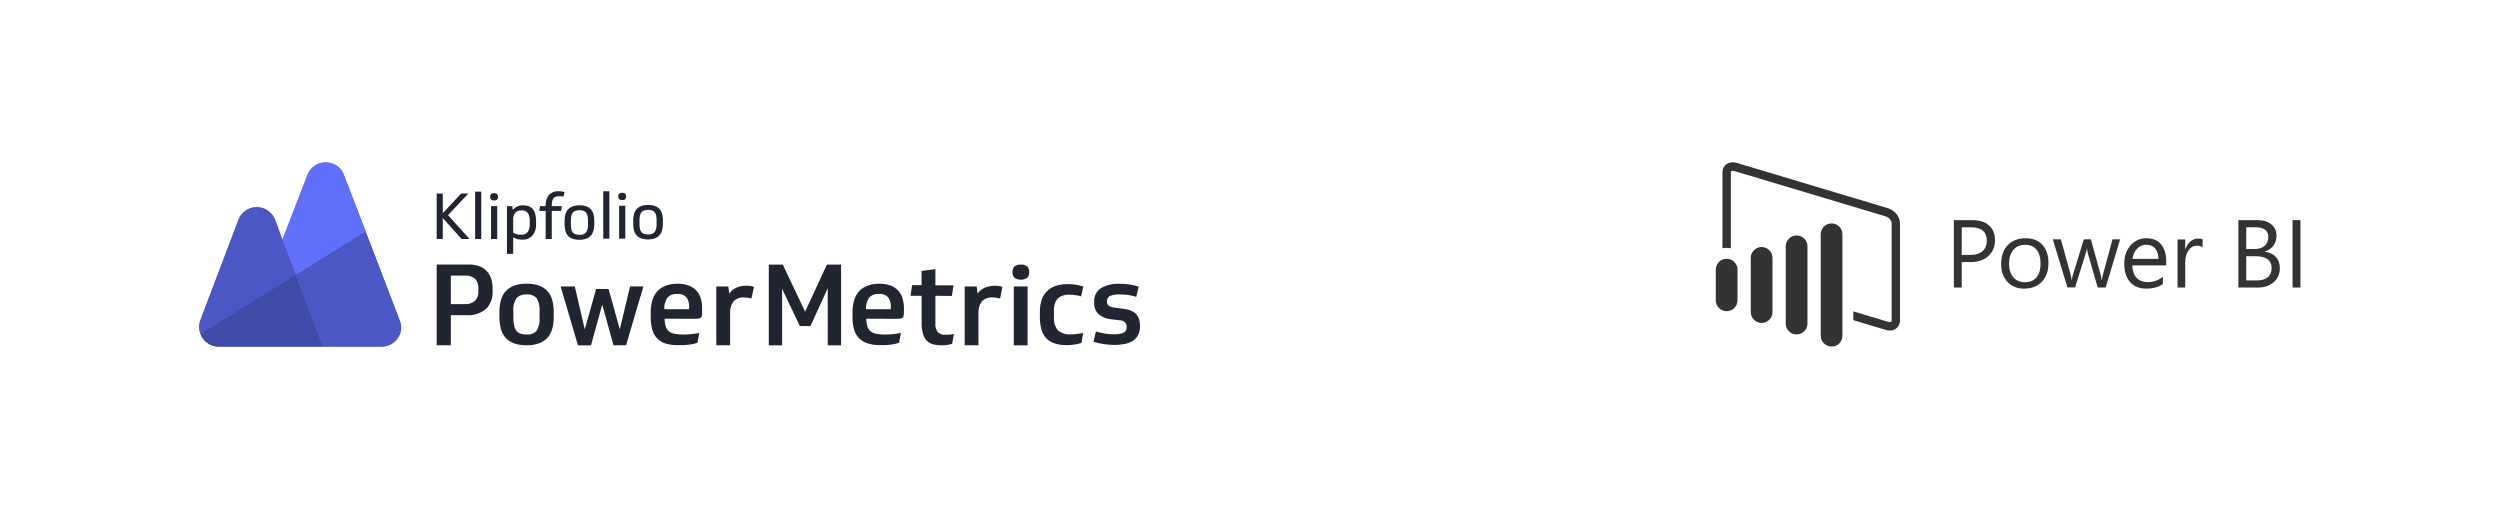 <?xml version="1.0" encoding="utf-8"?>
<svg xmlns="http://www.w3.org/2000/svg" fill="none" height="138" viewBox="0 0 678 138" width="678">
<g filter="url(#filter0_d_220_3917)">
<rect fill="white" height="110" rx="32" width="335.165" x="14" y="10"/>
<path d="M108.38 82.894L99.193 58.795L93.259 43.433C93.032 42.723 92.633 42.08 92.099 41.561C91.565 41.041 90.912 40.662 90.197 40.457C89.55 40.206 88.86 40.086 88.167 40.105C87.473 40.124 86.791 40.281 86.159 40.566C85.526 40.852 84.957 41.261 84.484 41.77C84.01 42.279 83.643 42.877 83.402 43.529L76.626 61.052L76.607 61.004L74.597 55.531C74.311 54.855 73.892 54.243 73.366 53.732C72.84 53.221 72.218 52.82 71.535 52.554C70.888 52.303 70.198 52.184 69.505 52.203C68.812 52.221 68.129 52.378 67.497 52.664C66.865 52.95 66.295 53.359 65.822 53.868C65.349 54.376 64.981 54.974 64.74 55.627L54.404 82.799C53.926 84.001 53.926 85.341 54.404 86.543C54.517 86.962 54.712 87.353 54.979 87.695C55.465 88.415 56.121 89.003 56.89 89.405C57.658 89.807 58.514 90.011 59.381 89.999H103.499C104.366 90.011 105.222 89.807 105.99 89.405C106.759 89.003 107.415 88.415 107.901 87.695C108.395 87.008 108.7 86.202 108.784 85.359C108.868 84.516 108.729 83.666 108.38 82.894Z" fill="#4B57C5"/>
<path d="M87.517 89.999H59.314C58.456 89.998 57.611 89.789 56.851 89.389C56.091 88.99 55.439 88.412 54.95 87.705C54.695 87.336 54.489 86.936 54.337 86.514L80.177 70.557L87.517 89.999Z" fill="#404BA8"/>
<path d="M107.786 87.686C107.299 88.398 106.646 88.981 105.884 89.384C105.122 89.787 104.274 89.998 103.413 89.999L87.517 89.999L80.177 70.557L99.135 58.795L108.361 82.798C108.668 83.599 108.776 84.462 108.676 85.313C108.576 86.165 108.27 86.979 107.786 87.686Z" fill="#4B57C5"/>
<path d="M99.135 58.795L80.177 70.557L76.562 61.021L83.344 43.433C83.726 42.424 84.404 41.555 85.29 40.942C86.175 40.328 87.226 40 88.302 40C89.377 40 90.428 40.328 91.313 40.942C92.199 41.555 92.878 42.424 93.259 43.433L99.135 58.795Z" fill="#6070FC"/>
<path d="M80.177 70.557L54.337 86.514C53.888 85.317 53.888 83.996 54.337 82.798L64.635 55.607C65.013 54.604 65.684 53.739 66.561 53.125C67.438 52.511 68.479 52.178 69.548 52.169C70.617 52.159 71.664 52.474 72.552 53.073C73.439 53.671 74.125 54.524 74.521 55.521L76.559 61.003L80.177 70.557Z" fill="#4B57C5"/>
<path d="M120.084 55.137V60.813H118.423V48.49H120.084V53.804L125.051 48.49H127.025L121.503 54.34L127.336 60.813H125.173L120.084 55.137Z" fill="#202531"/>
<path d="M130.518 60.831H128.857V47.971H130.518V60.831Z" fill="#202531"/>
<path d="M133.997 48.369C134.712 48.369 135.07 48.704 135.07 49.373C135.07 50.043 134.712 50.377 133.997 50.377C133.281 50.377 132.924 50.042 132.924 49.373C132.924 48.704 133.282 48.369 133.997 48.369ZM133.166 51.9H134.845V60.831H133.166V51.9Z" fill="#202531"/>
<path d="M145.385 56.694C145.473 57.859 145.114 59.013 144.381 59.922C144.021 60.291 143.586 60.578 143.105 60.765C142.625 60.951 142.11 61.033 141.595 61.004C141.172 61.009 140.749 60.956 140.34 60.848C139.931 60.73 139.539 60.561 139.172 60.346V64.846H137.493V51.9H138.947L139.085 52.956C139.421 52.522 139.859 52.179 140.361 51.959C140.863 51.738 141.412 51.646 141.959 51.692C142.454 51.684 142.946 51.767 143.412 51.935C143.832 52.092 144.205 52.354 144.494 52.696C144.812 53.089 145.039 53.547 145.161 54.038C145.322 54.685 145.397 55.352 145.385 56.019L145.385 56.694ZM143.671 56.123C143.747 55.294 143.562 54.462 143.144 53.743C142.937 53.504 142.676 53.317 142.382 53.198C142.089 53.079 141.772 53.032 141.456 53.059C141.145 53.036 140.832 53.076 140.537 53.179C140.242 53.282 139.972 53.444 139.743 53.657C139.304 54.239 139.101 54.965 139.172 55.69V59.117C139.471 59.285 139.787 59.419 140.115 59.515C140.473 59.613 140.843 59.66 141.214 59.654C141.566 59.691 141.922 59.644 142.253 59.518C142.584 59.392 142.88 59.189 143.118 58.927C143.539 58.249 143.733 57.455 143.671 56.66L143.671 56.123Z" fill="#202531"/>
<path d="M152.377 51.9L152.169 53.198H149.642V60.831H147.981V53.198H146.251L146.458 51.9H147.981C147.897 50.81 148.214 49.726 148.873 48.854C149.21 48.505 149.619 48.235 150.072 48.062C150.525 47.888 151.01 47.816 151.494 47.85C151.796 47.848 152.098 47.874 152.395 47.928C152.634 47.971 152.871 48.026 153.105 48.092L152.793 49.338C152.425 49.246 152.047 49.2 151.668 49.2C151.329 49.189 150.992 49.242 150.673 49.356C150.423 49.451 150.209 49.62 150.058 49.84C149.894 50.095 149.785 50.381 149.738 50.68C149.669 51.083 149.637 51.491 149.643 51.9L152.377 51.9Z" fill="#202531"/>
<path d="M157.138 51.684C157.81 51.662 158.48 51.771 159.11 52.004C159.592 52.19 160.018 52.497 160.348 52.895C160.661 53.291 160.88 53.753 160.988 54.245C161.114 54.802 161.175 55.371 161.171 55.941V56.755C161.176 57.332 161.109 57.907 160.972 58.468C160.851 58.962 160.624 59.423 160.305 59.818C159.971 60.215 159.542 60.522 159.059 60.709C158.445 60.939 157.793 61.048 157.138 61.029C156.466 61.051 155.796 60.942 155.165 60.709C154.683 60.523 154.257 60.217 153.927 59.818C153.614 59.422 153.395 58.961 153.287 58.468C153.161 57.906 153.1 57.331 153.105 56.755V55.941C153.1 55.37 153.167 54.8 153.304 54.245C153.424 53.752 153.651 53.29 153.97 52.895C154.304 52.498 154.733 52.192 155.216 52.004C155.83 51.774 156.483 51.665 157.138 51.684ZM157.154 59.68C157.486 59.718 157.821 59.677 158.134 59.562C158.447 59.446 158.728 59.258 158.955 59.014C159.346 58.348 159.522 57.577 159.457 56.807V55.907C159.464 55.463 159.426 55.019 159.344 54.583C159.287 54.26 159.157 53.955 158.963 53.691C158.78 53.457 158.534 53.28 158.254 53.181C157.9 53.062 157.528 53.006 157.154 53.016C156.779 53.006 156.404 53.062 156.047 53.181C155.764 53.278 155.514 53.456 155.329 53.691C155.135 53.956 155.002 54.26 154.939 54.583C154.852 55.019 154.811 55.462 154.818 55.907V56.807C154.811 57.254 154.852 57.701 154.939 58.139C154.999 58.462 155.133 58.767 155.329 59.031C155.516 59.261 155.765 59.433 156.047 59.524C156.405 59.636 156.779 59.689 157.154 59.68Z" fill="#202531"/>
<path d="M165.259 60.727H163.598V47.867H165.259V60.727Z" fill="#202531"/>
<path d="M168.738 48.266C169.454 48.266 169.811 48.6 169.811 49.269C169.811 49.939 169.454 50.273 168.738 50.273C168.022 50.273 167.665 49.938 167.665 49.269C167.665 48.6 168.022 48.266 168.738 48.266ZM167.907 51.796H169.586V60.727H167.907V51.796Z" fill="#202531"/>
<path d="M175.749 51.58C176.421 51.559 177.092 51.667 177.723 51.9C178.205 52.087 178.631 52.393 178.96 52.791C179.273 53.187 179.492 53.649 179.601 54.142C179.726 54.698 179.787 55.267 179.782 55.837V56.651C179.787 57.228 179.72 57.804 179.583 58.364C179.463 58.858 179.235 59.319 178.916 59.715C178.583 60.112 178.154 60.418 177.67 60.606C177.057 60.836 176.404 60.944 175.749 60.926C175.077 60.947 174.407 60.838 173.776 60.606C173.294 60.419 172.868 60.112 172.539 59.715C172.226 59.319 172.007 58.857 171.898 58.364C171.773 57.802 171.712 57.227 171.717 56.651V55.837C171.712 55.266 171.779 54.696 171.916 54.142C172.036 53.648 172.263 53.187 172.582 52.791C172.916 52.394 173.344 52.088 173.828 51.9C174.442 51.67 175.094 51.561 175.749 51.58ZM175.767 59.576C176.098 59.614 176.434 59.573 176.746 59.458C177.059 59.342 177.34 59.154 177.567 58.91C177.958 58.244 178.133 57.473 178.068 56.703V55.803C178.075 55.359 178.037 54.916 177.956 54.479C177.899 54.157 177.768 53.852 177.575 53.587C177.392 53.353 177.146 53.176 176.866 53.077C176.512 52.958 176.14 52.902 175.767 52.912C175.391 52.903 175.016 52.959 174.659 53.077C174.375 53.175 174.126 53.352 173.941 53.587C173.747 53.852 173.614 54.157 173.552 54.479C173.464 54.915 173.423 55.359 173.431 55.803V56.703C173.423 57.15 173.464 57.597 173.552 58.036C173.611 58.359 173.744 58.664 173.941 58.927C174.127 59.157 174.377 59.329 174.659 59.42C175.017 59.532 175.391 59.585 175.767 59.576Z" fill="#202531"/>
<path d="M122.269 81.483V89.637H118.423V67.733H127.077C128.092 67.707 129.104 67.873 130.057 68.224C130.83 68.515 131.522 68.987 132.077 69.599C132.602 70.188 132.996 70.883 133.231 71.637C133.484 72.466 133.608 73.328 133.596 74.195V74.935C133.657 75.826 133.527 76.721 133.215 77.558C132.904 78.395 132.417 79.156 131.788 79.791C130.286 81.027 128.363 81.634 126.423 81.483H122.269ZM122.269 78.474H126.057C127.037 78.544 128.008 78.246 128.779 77.637C129.116 77.295 129.377 76.885 129.543 76.433C129.709 75.982 129.776 75.501 129.74 75.022V74.32C129.805 73.359 129.506 72.408 128.904 71.656C128.541 71.327 128.113 71.076 127.648 70.92C127.183 70.765 126.69 70.708 126.202 70.752H122.269V78.474Z" fill="#202531"/>
<path d="M142.817 72.935C144.024 72.897 145.226 73.097 146.356 73.522C147.229 73.858 148.006 74.407 148.615 75.118C149.199 75.824 149.611 76.657 149.817 77.55C150.063 78.557 150.182 79.591 150.173 80.627V81.916C150.178 82.926 150.065 83.932 149.836 84.916C149.628 85.809 149.227 86.645 148.663 87.368C148.061 88.101 147.284 88.67 146.404 89.022C145.262 89.468 144.042 89.677 142.817 89.637C141.602 89.674 140.391 89.478 139.25 89.06C138.376 88.714 137.601 88.159 136.99 87.445C136.413 86.726 136.003 85.889 135.788 84.993C135.547 83.985 135.427 82.952 135.432 81.916V80.627C135.424 79.59 135.55 78.556 135.807 77.55C136.021 76.658 136.436 75.826 137.019 75.118C137.632 74.41 138.407 73.863 139.279 73.522C140.408 73.097 141.611 72.897 142.817 72.935ZM142.817 86.714C143.321 86.769 143.831 86.705 144.306 86.526C144.78 86.348 145.206 86.059 145.548 85.685C146.163 84.62 146.435 83.391 146.327 82.166V80.377C146.433 79.163 146.164 77.945 145.557 76.887C145.214 76.511 144.787 76.222 144.311 76.043C143.835 75.865 143.323 75.801 142.817 75.858C142.306 75.805 141.79 75.871 141.308 76.049C140.826 76.228 140.392 76.514 140.038 76.887C139.398 77.933 139.112 79.156 139.221 80.377V82.166C139.216 82.906 139.294 83.645 139.452 84.368C139.552 84.877 139.773 85.356 140.096 85.762C140.394 86.11 140.784 86.366 141.221 86.502C141.749 86.656 142.297 86.727 142.846 86.714H142.817Z" fill="#202531"/>
<path d="M168.096 85.329L170.865 73.666H174.5L169.788 89.637H166.375L163.327 78.599L160.279 89.656H156.74L152.038 73.685H155.884L158.586 85.329L161.663 74.368H165.048L168.096 85.329Z" fill="#202531"/>
<path d="M180.221 82.445C180.241 83.137 180.344 83.825 180.528 84.493C180.666 84.997 180.946 85.452 181.336 85.8C181.783 86.159 182.312 86.404 182.875 86.512C183.692 86.669 184.523 86.74 185.355 86.724C186.023 86.726 186.691 86.694 187.355 86.627C188.009 86.57 188.769 86.454 189.634 86.291L189.144 88.974C188.829 89.082 188.508 89.172 188.182 89.243C187.798 89.329 187.384 89.397 186.932 89.464C186.48 89.531 186.019 89.57 185.548 89.599C185.077 89.627 184.586 89.599 184.163 89.599C182.93 89.654 181.697 89.511 180.509 89.175C179.607 88.893 178.792 88.383 178.144 87.695C177.523 87.004 177.081 86.172 176.855 85.272C176.586 84.18 176.457 83.059 176.471 81.935V80.637C176.461 79.577 176.603 78.522 176.894 77.502C177.144 76.606 177.587 75.776 178.192 75.07C178.815 74.376 179.592 73.839 180.461 73.502C181.509 73.109 182.622 72.92 183.74 72.945C184.837 72.913 185.929 73.103 186.952 73.502C187.737 73.826 188.438 74.326 189 74.964C189.514 75.573 189.885 76.289 190.086 77.06C190.305 77.846 190.415 78.658 190.413 79.474V80.704C190.417 81.007 190.392 81.31 190.336 81.608C190.306 81.811 190.21 81.999 190.062 82.142C189.914 82.285 189.723 82.374 189.519 82.397C189.232 82.44 188.943 82.459 188.653 82.454L180.221 82.445ZM183.634 75.714C183.159 75.673 182.68 75.738 182.233 75.905C181.786 76.071 181.381 76.334 181.048 76.675C180.406 77.609 180.092 78.728 180.153 79.858H186.884V79.214C186.947 78.283 186.685 77.359 186.144 76.599C185.819 76.272 185.424 76.023 184.99 75.87C184.556 75.717 184.092 75.663 183.634 75.714Z" fill="#202531"/>
<path d="M203.778 76.945L202.884 76.762C202.544 76.706 202.2 76.677 201.855 76.675C201.319 76.624 200.777 76.692 200.27 76.875C199.763 77.058 199.303 77.351 198.923 77.733C198.244 78.675 197.92 79.826 198.009 80.983V89.637H194.259V73.685H197.519L197.769 75.608C198.262 74.922 198.924 74.375 199.692 74.022C200.553 73.639 201.49 73.455 202.432 73.483C202.796 73.477 203.16 73.502 203.519 73.56C203.847 73.616 204.169 73.703 204.48 73.82L203.778 76.945Z" fill="#202531"/>
<path d="M212.288 67.752L218.346 80.522L224.259 67.752H228.105V89.656H224.48V74.175L219.798 84.425H216.913L212.105 74.329V89.656H208.5V67.752H212.288Z" fill="#202531"/>
<path d="M234.913 82.445C234.938 83.137 235.041 83.824 235.221 84.493C235.361 84.998 235.645 85.453 236.038 85.8C236.485 86.159 237.013 86.404 237.576 86.512C238.393 86.67 239.225 86.741 240.057 86.724C240.725 86.725 241.393 86.693 242.057 86.627C242.711 86.57 243.471 86.454 244.336 86.291L243.836 88.974C243.521 89.083 243.2 89.173 242.874 89.243C242.499 89.329 242.086 89.397 241.634 89.464C241.182 89.531 240.673 89.57 240.249 89.599C239.826 89.627 239.288 89.599 238.865 89.599C237.641 89.629 236.421 89.464 235.249 89.108C234.343 88.828 233.525 88.318 232.875 87.627C232.255 86.94 231.812 86.112 231.586 85.214C231.312 84.124 231.182 83.002 231.201 81.877V80.637C231.188 79.578 231.327 78.522 231.615 77.502C231.868 76.606 232.315 75.776 232.923 75.07C233.542 74.376 234.316 73.839 235.182 73.502C236.23 73.11 237.343 72.921 238.461 72.945C239.561 72.913 240.657 73.102 241.682 73.502C242.467 73.824 243.165 74.324 243.721 74.964C244.242 75.57 244.617 76.287 244.817 77.06C245.031 77.847 245.141 78.658 245.144 79.474V80.704C245.148 81.007 245.122 81.31 245.067 81.608C245.037 81.811 244.941 81.999 244.793 82.142C244.645 82.285 244.454 82.374 244.249 82.397C243.963 82.439 243.674 82.458 243.384 82.454L234.913 82.445ZM238.336 75.714C237.861 75.673 237.382 75.737 236.935 75.904C236.487 76.07 236.082 76.334 235.749 76.675C235.104 77.607 234.789 78.727 234.855 79.858H241.586V79.214C241.649 78.283 241.387 77.359 240.846 76.599C240.521 76.272 240.126 76.023 239.692 75.87C239.257 75.717 238.794 75.663 238.336 75.714Z" fill="#202531"/>
<path d="M253.682 76.214V83.743C253.598 84.584 253.835 85.425 254.346 86.099C254.635 86.354 254.974 86.547 255.341 86.666C255.708 86.785 256.096 86.828 256.48 86.791C256.882 86.794 257.283 86.775 257.682 86.733C258.022 86.709 258.36 86.657 258.692 86.579L258.23 89.224C257.813 89.372 257.381 89.475 256.942 89.531C256.411 89.616 255.874 89.658 255.336 89.656C254.516 89.675 253.698 89.565 252.913 89.329C252.269 89.141 251.687 88.782 251.23 88.291C250.761 87.736 250.432 87.076 250.269 86.368C250.032 85.461 249.922 84.526 249.942 83.589V76.214H246.932L247.355 73.329H249.932V69.474L253.682 68.983V73.377H258.586L258.153 76.262L253.682 76.214Z" fill="#202531"/>
<path d="M271.221 76.945L270.326 76.762C269.97 76.703 269.61 76.674 269.249 76.675C268.707 76.619 268.158 76.684 267.644 76.867C267.13 77.05 266.663 77.346 266.278 77.733C265.599 78.675 265.276 79.826 265.365 80.983V89.637H261.615V73.685H264.874L265.124 75.608C265.617 74.922 266.28 74.375 267.047 74.022C268.266 73.529 269.593 73.37 270.894 73.56C271.221 73.617 271.543 73.704 271.855 73.82L271.221 76.945Z" fill="#202531"/>
<path d="M274.932 73.685H278.682V89.656H274.932V73.685Z" fill="#202531"/>
<path d="M293.278 89.012C292.631 89.211 291.968 89.359 291.297 89.454C290.619 89.553 289.935 89.601 289.249 89.599C288.065 89.634 286.885 89.448 285.769 89.05C284.912 88.739 284.151 88.213 283.557 87.522C282.987 86.827 282.583 86.011 282.374 85.137C282.126 84.131 282.006 83.097 282.019 82.06V80.522C282.005 79.479 282.154 78.441 282.461 77.445C282.736 76.563 283.206 75.755 283.836 75.079C284.49 74.395 285.297 73.878 286.192 73.57C287.294 73.2 288.452 73.024 289.615 73.05C290.375 73.045 291.134 73.106 291.884 73.233C292.534 73.349 293.176 73.503 293.807 73.695L293.201 76.368C292.757 76.234 292.304 76.131 291.845 76.06C291.305 75.971 290.758 75.93 290.211 75.935C289.601 75.871 288.984 75.93 288.397 76.11C287.81 76.29 287.266 76.587 286.797 76.983C286.047 78.013 285.704 79.283 285.836 80.55V81.839C285.704 83.174 286.082 84.511 286.894 85.579C287.384 85.989 287.951 86.297 288.562 86.486C289.173 86.674 289.815 86.738 290.451 86.675C291.021 86.676 291.589 86.637 292.153 86.56C292.717 86.49 293.246 86.403 293.74 86.3L293.278 89.012Z" fill="#202531"/>
<path d="M304.855 79.781C305.572 79.849 306.271 80.041 306.922 80.349C307.423 80.575 307.871 80.902 308.24 81.31C308.569 81.707 308.812 82.169 308.951 82.666C309.093 83.163 309.164 83.678 309.163 84.195V84.502C309.185 85.303 309.017 86.097 308.672 86.82C308.356 87.46 307.875 88.004 307.278 88.397C306.61 88.819 305.87 89.115 305.095 89.272C304.169 89.463 303.224 89.556 302.278 89.55C301.352 89.546 300.426 89.479 299.509 89.349C298.505 89.21 297.514 88.988 296.547 88.685L297.201 85.916C298.06 86.159 298.934 86.349 299.817 86.483C300.59 86.598 301.371 86.656 302.153 86.656C302.724 86.668 303.294 86.619 303.855 86.512C304.222 86.451 304.575 86.32 304.893 86.127C305.123 85.983 305.299 85.766 305.393 85.512C305.494 85.248 305.543 84.967 305.538 84.685C305.552 84.263 305.427 83.847 305.182 83.502C304.785 83.108 304.251 82.88 303.692 82.868L301.413 82.589C300.106 82.512 298.862 82.004 297.874 81.147C297.489 80.747 297.19 80.273 296.995 79.754C296.8 79.235 296.713 78.681 296.74 78.127V77.82C296.696 77.108 296.84 76.398 297.155 75.759C297.47 75.12 297.947 74.574 298.538 74.175C300.1 73.275 301.892 72.854 303.692 72.964C304.697 72.954 305.701 73.034 306.692 73.204C307.418 73.326 308.133 73.513 308.826 73.762L308.153 76.502C307.466 76.28 306.762 76.116 306.047 76.012C305.318 75.905 304.582 75.854 303.845 75.858C302.862 75.777 301.874 75.929 300.961 76.3C300.713 76.444 300.51 76.654 300.375 76.908C300.241 77.161 300.181 77.447 300.201 77.733C300.181 77.953 300.212 78.174 300.292 78.379C300.372 78.585 300.499 78.768 300.663 78.916C301.16 79.212 301.72 79.386 302.297 79.425L304.855 79.781Z" fill="#202531"/>
<path d="M276.855 67.752C277.482 67.694 278.107 67.884 278.596 68.281C278.782 68.488 278.925 68.729 279.018 68.992C279.11 69.254 279.15 69.532 279.134 69.81C279.151 70.087 279.112 70.364 279.02 70.625C278.927 70.886 278.783 71.125 278.596 71.329C278.083 71.68 277.476 71.867 276.855 71.867C276.234 71.867 275.628 71.68 275.115 71.329C274.927 71.125 274.783 70.886 274.691 70.625C274.598 70.364 274.559 70.087 274.576 69.81C274.561 69.532 274.6 69.254 274.693 68.992C274.785 68.729 274.928 68.488 275.115 68.281C275.604 67.885 276.228 67.695 276.855 67.752Z" fill="#202531"/>
</g>
<rect fill="white" height="46" rx="2" transform="rotate(45 398.006 42.843)" width="16" x="398.006" y="42.843"/>
<g filter="url(#filter1_d_220_3917)">
<rect fill="white" height="46" rx="2" transform="rotate(135 409.006 75.843)" width="16" x="409.006" y="75.843"/>
</g>
<g filter="url(#filter2_d_220_3917)">
<rect fill="white" height="110" rx="32" width="238.56" x="425.319" y="10"/>
<path d="M468.266 80.394C466.639 80.394 465.319 79.072 465.319 77.442V69.125C465.319 67.494 466.641 66.172 468.266 66.172C469.048 66.175 469.797 66.487 470.349 67.04C470.902 67.593 471.213 68.343 471.214 69.125V77.444C471.214 79.074 469.892 80.394 468.266 80.394ZM477.752 83.584C476.123 83.584 474.805 82.262 474.805 80.632V65.941C474.805 64.308 476.123 62.988 477.752 62.988C479.38 62.988 480.7 64.31 480.7 65.941V80.632C480.7 82.264 479.378 83.584 477.752 83.584ZM487.238 86.703C485.609 86.703 484.291 85.381 484.291 83.75V62.806C484.291 61.173 485.613 59.853 487.238 59.853C488.862 59.853 490.184 61.175 490.184 62.806V83.746C490.184 85.379 488.866 86.699 487.238 86.699V86.703ZM512.107 52.495L470.969 40.163C468.95 39.534 467.128 40.793 467.128 42.751V63.333C467.504 63.257 467.885 63.219 468.268 63.219C468.651 63.219 469.034 63.257 469.41 63.333V42.766C469.41 42.627 469.41 42.304 469.913 42.304C470.05 42.305 470.186 42.327 470.316 42.369L511.456 54.701C512.35 54.969 513.013 55.88 513.013 56.516V82.896C513.013 83.047 513.013 83.354 512.51 83.354C512.373 83.353 512.238 83.331 512.109 83.288L502.619 80.449V82.831L511.433 85.482C511.775 85.586 512.131 85.64 512.489 85.643C512.856 85.66 513.222 85.6 513.565 85.469C513.908 85.337 514.221 85.136 514.482 84.877C514.744 84.619 514.949 84.31 515.085 83.968C515.221 83.627 515.285 83.261 515.273 82.894V56.491C515.273 54.781 513.874 53.022 512.084 52.487L512.107 52.495ZM496.724 89.977C495.095 89.977 493.777 88.655 493.777 87.024V59.538C493.777 57.907 495.099 56.583 496.724 56.583C498.348 56.583 499.67 57.905 499.67 59.538V87.047C499.67 88.68 498.352 90 496.724 90V89.977Z" fill="#333333"/>
<path d="M532.026 67.078V73.984H529.886V55.709H534.907C536.861 55.709 538.375 56.185 539.437 57.136C540.499 58.088 541.048 59.43 541.048 61.163C541.048 62.896 540.452 64.315 539.257 65.419C538.062 66.524 536.452 67.076 534.436 67.076H532.028L532.026 67.078ZM532.026 57.646V65.139H534.269C535.748 65.139 536.876 64.803 537.651 64.126C538.427 63.45 538.817 62.497 538.817 61.266C538.817 58.855 537.391 57.646 534.536 57.646H532.026ZM549.058 74.291C547.129 74.291 545.589 73.68 544.438 72.462C543.287 71.243 542.711 69.627 542.711 67.614C542.711 65.422 543.296 63.708 544.508 62.478C545.721 61.248 547.311 60.615 549.35 60.615C551.296 60.615 552.813 61.2 553.906 62.412C554.999 63.625 555.542 65.272 555.542 67.38C555.542 69.464 554.954 71.129 553.777 72.383C552.601 73.636 551.023 74.262 549.058 74.262V74.291ZM549.21 62.389C547.866 62.389 546.807 62.846 546.025 63.76C545.243 64.673 544.853 65.932 544.853 67.538C544.853 69.084 545.248 70.304 546.022 71.195C546.796 72.086 547.87 72.533 549.195 72.533C550.547 72.533 551.584 72.095 552.31 71.218C553.037 70.342 553.4 69.1 553.4 67.485C553.4 65.855 553.035 64.597 552.31 63.713C551.586 62.829 550.547 62.388 549.195 62.388L549.21 62.389ZM574.973 60.934L571.06 73.981H568.895L566.207 64.641C566.104 64.284 566.037 63.881 566.002 63.428H565.951C565.903 63.826 565.813 64.218 565.684 64.597L562.766 73.948H560.677L556.726 60.9H558.917L561.62 70.714C561.705 71.011 561.767 71.401 561.799 71.886H561.901C561.933 71.48 562.01 71.078 562.13 70.688L565.137 60.899H567.048L569.751 70.736C569.836 71.05 569.9 71.442 569.941 71.909H570.044C570.061 71.578 570.131 71.188 570.26 70.736L572.91 60.899H574.975L574.973 60.934ZM587.509 67.982H578.28C578.313 69.434 578.718 70.556 579.451 71.346C580.185 72.134 581.227 72.514 582.52 72.514C583.99 72.514 585.34 72.032 586.573 71.061V73.023C585.426 73.856 583.909 74.272 582.023 74.272C580.179 74.272 578.731 73.679 577.678 72.494C576.624 71.309 576.097 69.645 576.097 67.494C576.097 65.448 576.672 63.808 577.824 62.529C578.975 61.251 580.404 60.612 582.112 60.612C583.82 60.612 585.141 61.165 586.076 62.268C587.011 63.371 587.479 64.906 587.479 66.87V67.966L587.509 67.982ZM585.366 66.211C585.357 65.006 585.068 64.063 584.494 63.396C583.919 62.728 583.123 62.373 582.105 62.373C581.636 62.365 581.171 62.455 580.738 62.637C580.306 62.819 579.917 63.089 579.595 63.429C578.908 64.135 578.481 65.057 578.319 66.195L585.366 66.211ZM597.347 63.049C596.981 62.769 596.47 62.629 595.766 62.629C594.889 62.629 594.129 63.049 593.53 63.89C592.931 64.73 592.632 65.877 592.632 67.332V73.983H590.542V60.935H592.632V63.624H592.683C592.98 62.706 593.435 61.992 594.046 61.476C594.657 60.96 595.341 60.706 596.099 60.706C596.642 60.706 597.057 60.764 597.348 60.884L597.347 63.049ZM607.045 73.984V55.709H612.247C613.828 55.709 615.081 56.096 616.006 56.869C616.931 57.642 617.394 58.649 617.394 59.889C617.394 60.912 617.114 61.825 616.553 62.592C615.992 63.359 615.22 63.9 614.234 64.224V64.274C615.466 64.42 616.45 64.883 617.19 65.669C617.929 66.455 618.297 67.477 618.297 68.733C618.297 70.296 617.738 71.562 616.617 72.532C615.496 73.502 614.08 73.984 612.372 73.984H607.045ZM609.187 57.649V63.537H611.379C612.551 63.537 613.474 63.254 614.145 62.69C614.815 62.126 615.168 61.328 615.168 60.3C615.168 58.525 613.999 57.636 611.661 57.636L609.187 57.649ZM609.187 65.475V72.05H612.109C613.366 72.05 614.342 71.752 615.035 71.173C615.727 70.594 616.057 69.765 616.057 68.727C616.057 66.569 614.587 65.49 611.648 65.49L609.187 65.475ZM623.88 73.984H621.739V55.709H623.88V73.984Z" fill="#333333"/>
</g>
<defs>
<filter color-interpolation-filters="sRGB" filterUnits="userSpaceOnUse" height="138" id="filter0_d_220_3917" width="363.165" x="0" y="0">
<feFlood flood-opacity="0" result="BackgroundImageFix"/>
<feColorMatrix in="SourceAlpha" result="hardAlpha" type="matrix" values="0 0 0 0 0 0 0 0 0 0 0 0 0 0 0 0 0 0 127 0"/>
<feOffset dy="4"/>
<feGaussianBlur stdDeviation="7"/>
<feComposite in2="hardAlpha" operator="out"/>
<feColorMatrix type="matrix" values="0 0 0 0 0 0 0 0 0 0 0 0 0 0 0 0 0 0 0.25 0"/>
<feBlend in2="BackgroundImageFix" mode="normal" result="effect1_dropShadow_220_3917"/>
<feBlend in="SourceGraphic" in2="effect1_dropShadow_220_3917" mode="normal" result="shape"/>
</filter>
<filter color-interpolation-filters="sRGB" filterUnits="userSpaceOnUse" height="70.184" id="filter1_d_220_3917" width="70.184" x="351.994" y="34.145">
<feFlood flood-opacity="0" result="BackgroundImageFix"/>
<feColorMatrix in="SourceAlpha" result="hardAlpha" type="matrix" values="0 0 0 0 0 0 0 0 0 0 0 0 0 0 0 0 0 0 127 0"/>
<feOffset dy="4"/>
<feGaussianBlur stdDeviation="7"/>
<feComposite in2="hardAlpha" operator="out"/>
<feColorMatrix type="matrix" values="0 0 0 0 0 0 0 0 0 0 0 0 0 0 0 0 0 0 0.25 0"/>
<feBlend in2="BackgroundImageFix" mode="normal" result="effect1_dropShadow_220_3917"/>
<feBlend in="SourceGraphic" in2="effect1_dropShadow_220_3917" mode="normal" result="shape"/>
</filter>
<filter color-interpolation-filters="sRGB" filterUnits="userSpaceOnUse" height="138" id="filter2_d_220_3917" width="266.561" x="411.319" y="0">
<feFlood flood-opacity="0" result="BackgroundImageFix"/>
<feColorMatrix in="SourceAlpha" result="hardAlpha" type="matrix" values="0 0 0 0 0 0 0 0 0 0 0 0 0 0 0 0 0 0 127 0"/>
<feOffset dy="4"/>
<feGaussianBlur stdDeviation="7"/>
<feComposite in2="hardAlpha" operator="out"/>
<feColorMatrix type="matrix" values="0 0 0 0 0 0 0 0 0 0 0 0 0 0 0 0 0 0 0.25 0"/>
<feBlend in2="BackgroundImageFix" mode="normal" result="effect1_dropShadow_220_3917"/>
<feBlend in="SourceGraphic" in2="effect1_dropShadow_220_3917" mode="normal" result="shape"/>
</filter>
</defs>
</svg>